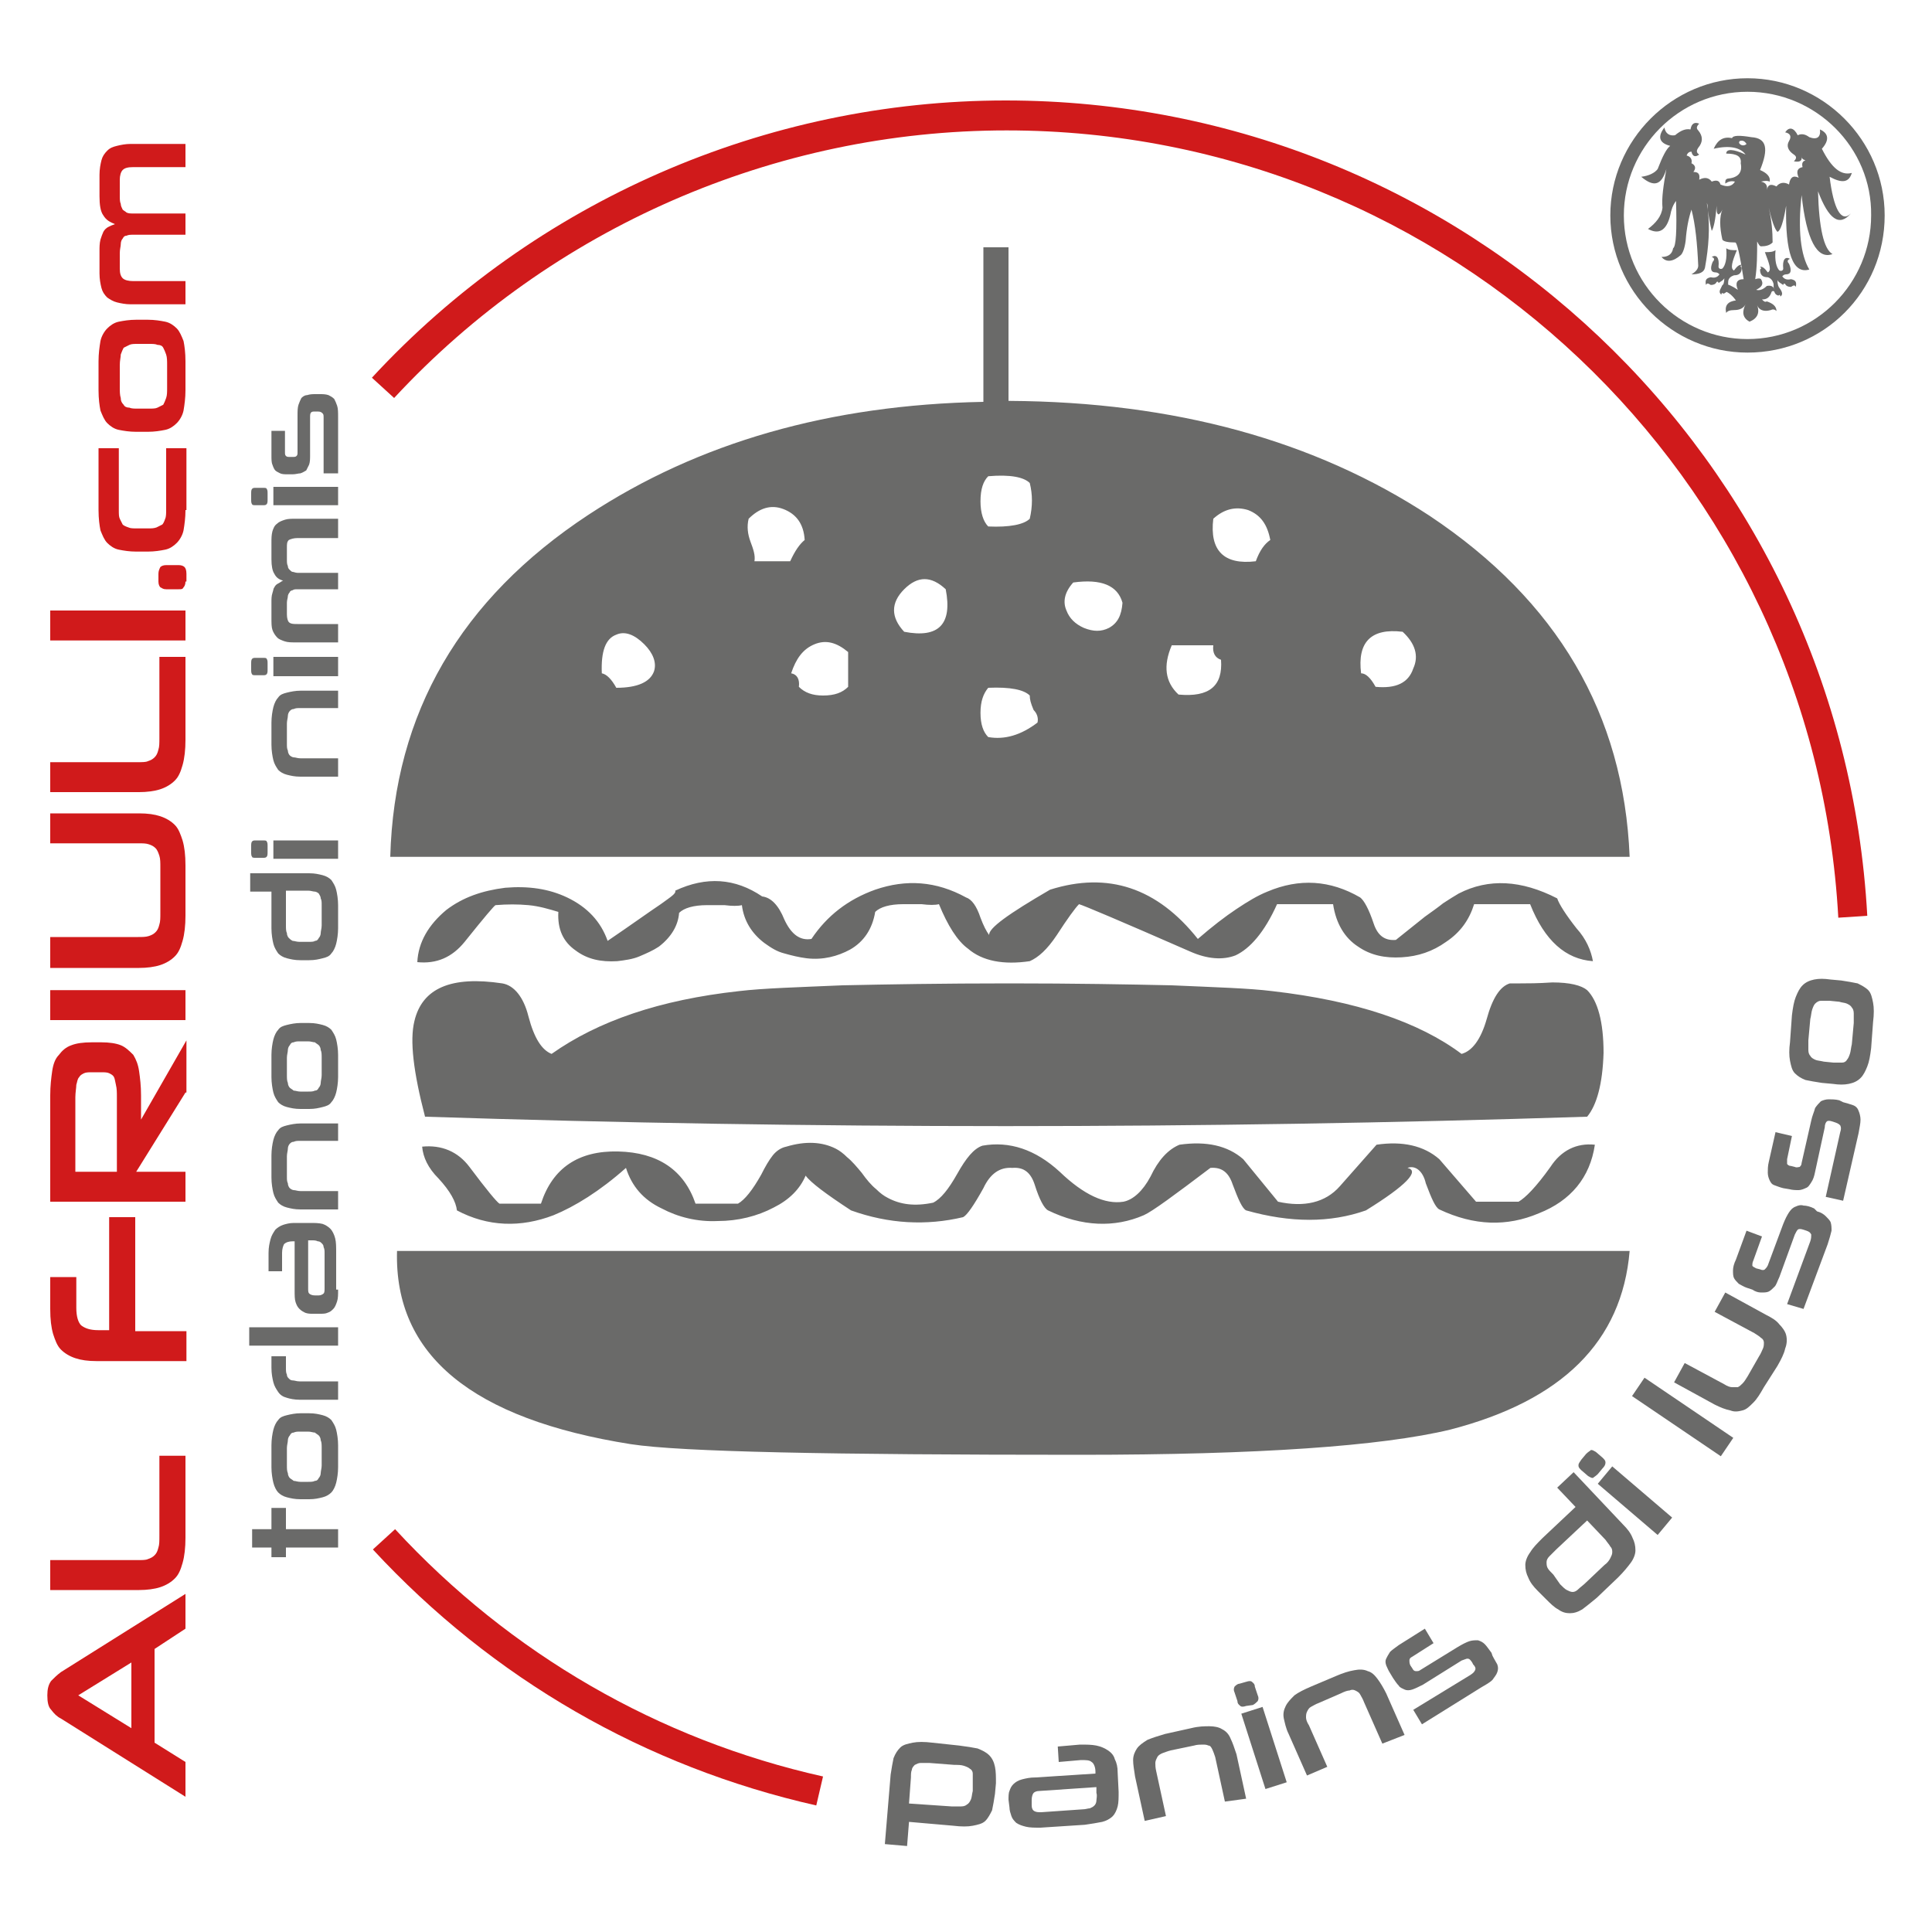 <?xml version="1.0" encoding="utf-8"?>
<!-- Generator: Adobe Illustrator 24.3.0, SVG Export Plug-In . SVG Version: 6.00 Build 0)  -->
<svg version="1.1" id="Livello_1" xmlns="http://www.w3.org/2000/svg" xmlns:xlink="http://www.w3.org/1999/xlink" x="0px" y="0px"
	 viewBox="0 0 200 200" style="enable-background:new 0 0 200 200;" xml:space="preserve">
<style type="text/css">
	.st0{fill-rule:evenodd;clip-rule:evenodd;fill:#6A6A69;}
	.st1{fill:#6A6A69;}
	.st2{fill:#D01A1B;}
</style>
<g>
	<path class="st0" d="M189.4,18.3c1.3,0.7,2,0.6,2.3-0.4c-1.1,0.3-2.1-0.5-3.1-2.5c0.8-0.9,0.7-1.6-0.2-2c0.1,0.8-0.3,1.1-1.1,0.8
		c-0.4-0.3-0.8-0.4-1.2-0.2c-0.4-0.8-0.9-0.9-1.3-0.3c0.5,0.1,0.7,0.4,0.4,0.9c-0.3,0.5-0.1,1,0.5,1.4c0.3,0.2,0.3,0.4,0,0.7
		c0.6,0.1,0.9,0,0.8-0.6c0,0.3,0.1,0.4,0.4,0.5c-0.3,0.1-0.4,0.3-0.3,0.7c-0.5,0.1-0.7,0.4-0.4,1.1c-0.6-0.3-0.9,0-1,0.7
		c-0.5-0.3-1-0.2-1.3,0.2c-0.6-0.3-0.9-0.2-1,0.4c0.1-0.5-0.1-0.8-0.6-0.9c0.4-0.1,0.7-0.1,0.9,0c0.1-0.5-0.3-0.9-1-1.2
		c0.9-2.2,0.7-3.3-0.9-3.4c-1.2-0.2-1.9-0.2-2,0.1c-0.9-0.2-1.5,0.2-1.9,1.1c1.7-0.4,2.8-0.1,3.3,0.6c-1.3-0.6-2-0.6-2-0.1
		c1.1,0,1.6,0.3,1.5,1c0.2,1-0.3,1.5-1.4,1.6c-0.2,0.1-0.2,0.2-0.2,0.5c0.3-0.2,0.6-0.3,1-0.2c-0.3,0.5-0.8,0.6-1.5,0.3
		c-0.1-0.4-0.4-0.5-0.9-0.3c-0.3-0.4-0.7-0.5-1.3-0.2c0.1-0.6-0.1-0.8-0.6-0.8c0.3-0.4,0.2-0.7-0.2-0.9c0.1-0.4-0.1-0.7-0.5-0.8
		c0.1-0.3,0.3-0.4,0.5-0.4c0.1,0.5,0.4,0.6,0.8,0.3c-0.3-0.2-0.3-0.4-0.1-0.7c0.5-0.6,0.5-1.2,0-1.8c-0.2-0.2-0.2-0.4,0.1-0.7
		c-0.5-0.2-0.8,0-0.9,0.6c-0.5-0.1-1,0.1-1.6,0.6c-0.6,0.1-1-0.2-1.1-0.8c-0.7,0.9-0.6,1.6,0.6,1.9c-0.4,0.3-0.8,1.1-1.3,2.4
		c-0.3,0.4-0.9,0.7-1.7,0.8c1.3,1.1,2.1,0.9,2.6-0.8c-0.3,1.7-0.5,3-0.4,4c-0.1,0.9-0.7,1.6-1.5,2.2c1.1,0.6,1.9,0.2,2.3-1.4
		c0.1-0.6,0.3-1.1,0.6-1.5c0.1,3.1,0,4.7-0.3,4.9c-0.1,0.6-0.5,0.9-1.2,0.9c0.5,0.6,1.2,0.5,2-0.2c0.2-0.2,0.4-0.7,0.5-1.5
		c0.1-1.3,0.3-2.3,0.6-3.2c0.4,1.5,0.6,3.5,0.7,5.8c0,0.3-0.2,0.6-0.7,0.9c0.8,0,1.3-0.2,1.4-0.7c0.4-2.2,0.5-4.1,0.3-5.9
		c0-0.3-0.1-0.5-0.1-0.8c0.1,0.3,0.1,0.6,0.1,0.8c0.2,1.4,0.4,2.1,0.4,2.1c0.2-0.3,0.4-1.2,0.5-2.6c0,0.5,0,0.8,0.2,0.9
		c0.2-0.1,0.3-0.3,0.4-0.5c-0.3,0.7-0.3,1.8,0,3.1c0.1,0.2,0.6,0.3,1.3,0.3c0.2-0.1,0.5,1.2,0.9,3.8c-0.7,0-0.9,0.4-0.6,1.1
		c-1.2-0.8-1.8-0.8-1.7,0.1c0.5,0,1,0.3,1.5,1c-0.8,0.1-1.2,0.5-1,1.3c0.1-0.2,0.4-0.3,0.8-0.3c0.6,0,1-0.2,1.2-0.6
		c-0.4,0.8-0.3,1.4,0.4,1.8c0.8-0.3,1.1-0.9,0.8-1.7c0.2,0.5,0.7,0.7,1.4,0.5c0.2-0.1,0.4-0.1,0.6,0.1c0-0.5-0.4-0.8-1-1
		c-0.2,0.1-0.3,0-0.5-0.2c0.5,0,0.8-0.2,1-0.8c0.1-0.1,0.2-0.1,0.3,0c0-0.5-0.3-0.7-0.8-0.6c-0.4,0.4-0.8,0.5-1.1,0.4
		c0.6-0.3,0.8-0.6,0.5-1.1c-0.1-0.1-0.3-0.1-0.6,0c0.2-1.3,0.2-2.6,0.2-3.9c0.2,0.4,0.3,0.5,0.4,0.5c0.5,0,0.9-0.1,1.2-0.4
		c0-1.1-0.1-2.3-0.4-3.6c0.3,1.3,0.6,2.2,0.9,2.5c0.3-0.1,0.6-0.9,0.9-2.7c-0.1,4.9,0.7,7.1,2.4,6.6c-0.9-1.5-1.2-4.1-0.8-7.7
		c0.5,4.6,1.6,6.7,3.2,6.1c-0.9-0.5-1.4-2.7-1.5-6.5c1.1,2.9,2.2,3.7,3.4,2.3C190.6,23.1,189.8,21.6,189.4,18.3 M180.1,14.9
		c-0.1-0.1-0.1-0.2,0-0.3c0.3-0.1,0.5,0,0.7,0.3C180.6,15.1,180.3,15.1,180.1,14.9"/>
	<path class="st0" d="M179.8,25.9c-0.5,0-0.8,0-1.1-0.2c0.1,1.1-0.1,1.8-0.4,2.1c-0.2,0.1-0.4,0-0.4-0.2c0.1-0.9-0.2-1.3-0.7-1
		c0.3,0.1,0.3,0.3,0.1,0.5c-0.3,0.7-0.2,1.1,0.3,1.1c0.2,0,0.3,0.1,0.4,0.2c-0.2,0.3-0.5,0.4-0.9,0.3c-0.5,0.1-0.6,0.3-0.5,0.8
		c0.1-0.2,0.2-0.2,0.5,0c0.3,0,0.5-0.1,0.6-0.3c0.1-0.1,0.2,0,0.2,0.1c0.3-0.2,0.5-0.3,0.6-0.5c0,0.4-0.1,0.7-0.2,0.8
		c-0.3,0.4-0.4,0.7-0.1,0.9c0-0.2,0.1-0.2,0.2-0.1c0.4-0.1,0.5-0.4,0.5-1.2c0-0.4,0.3-0.6,0.6-0.7c0.5,0,0.8-0.2,0.8-0.8
		c-0.1-0.1-0.2-0.1,0-0.3c-0.3,0-0.5,0.2-0.8,0.6C179.1,27.8,179.3,27.1,179.8,25.9"/>
	<path class="st0" d="M182.7,26.1c0.5,0,0.8,0,1.1-0.2c-0.1,1.1,0.1,1.8,0.4,2.1c0.2,0.1,0.4,0,0.4-0.2c-0.1-0.9,0.2-1.3,0.7-1
		c-0.3,0.1-0.3,0.3-0.1,0.5c0.3,0.7,0.2,1.1-0.3,1.1c-0.2,0-0.3,0.1-0.4,0.2c0.2,0.3,0.5,0.4,0.9,0.3c0.5,0.1,0.6,0.3,0.5,0.8
		c-0.1-0.2-0.2-0.2-0.5,0c-0.3,0-0.5-0.1-0.6-0.3c-0.1-0.1-0.2,0-0.2,0.1c-0.3-0.2-0.5-0.3-0.6-0.5c0,0.4,0.1,0.7,0.2,0.8
		c0.3,0.4,0.4,0.7,0.1,0.9c0-0.2-0.1-0.2-0.2-0.1c-0.4-0.1-0.5-0.4-0.5-1.2c-0.1-0.4-0.3-0.6-0.6-0.7c-0.5,0-0.8-0.2-0.8-0.8
		c0.1-0.1,0.2-0.1,0-0.3c0.3,0,0.5,0.2,0.8,0.6C183.4,28,183.2,27.4,182.7,26.1"/>
	<path class="st1" d="M180.9,36.5c-7.8,0-14.2-6.4-14.2-14.2c0-7.8,6.4-14.2,14.2-14.2c7.8,0,14.2,6.4,14.2,14.2
		C195.1,30.2,188.8,36.5,180.9,36.5 M180.9,9.5c-7.1,0-12.8,5.8-12.8,12.8c0,7.1,5.8,12.8,12.8,12.8c7.1,0,12.8-5.8,12.8-12.8
		C193.8,15.3,188,9.5,180.9,9.5"/>
	<path class="st0" d="M65.3,149.5c5.2,0.8,20.7,1.1,46.5,1.1c18.5,0,31.2-0.9,38.3-2.6c11.6-3,17.8-9.1,18.6-18.5H41.1
		C40.8,140.3,48.9,146.9,65.3,149.5"/>
	<path class="st0" d="M148,53.4c-11.9-7.8-26.4-11.8-43.5-11.9c0,0-0.1,0-0.1,0V25.6h-2.6v16c-15.9,0.3-29.5,4.2-40.9,11.7
		c-13.2,8.7-20.1,20.5-20.5,35.4h128.3C168.1,73.9,161.2,62.2,148,53.4 M102.3,49.3c2.3-0.2,3.7,0.1,4.3,0.7c0.3,1.2,0.3,2.4,0,3.7
		c-0.6,0.6-2.1,0.9-4.3,0.8c-0.5-0.5-0.8-1.4-0.8-2.6C101.5,50.6,101.8,49.8,102.3,49.3 M67.7,69.5c-0.4,1.1-1.7,1.7-3.9,1.7
		c-0.5-0.9-1-1.4-1.5-1.5c-0.1-2.3,0.4-3.6,1.5-4c0.9-0.4,1.9,0,2.9,1C67.6,67.6,68,68.6,67.7,69.5 M77.7,56.1
		c-0.3-0.8-0.4-1.6-0.2-2.4c1.1-1.1,2.3-1.5,3.6-1c1.3,0.5,2.1,1.5,2.2,3.2c-0.5,0.4-1,1.1-1.5,2.2h-3.7
		C78.2,57.5,78,56.9,77.7,56.1 M87.8,71.1c-0.6,0.6-1.4,0.9-2.6,0.9c-1.1,0-1.9-0.3-2.5-0.9c0.1-0.8-0.2-1.3-0.8-1.4
		c0.5-1.5,1.2-2.5,2.4-3c1.2-0.5,2.3-0.2,3.5,0.8V71.1z M93.6,65.4c-1.4-1.5-1.4-3,0-4.4c1.4-1.4,2.8-1.4,4.3,0
		C98.6,64.6,97.2,66.1,93.6,65.4 M107.4,74.8c-1.7,1.3-3.4,1.8-5.1,1.5c-0.5-0.5-0.8-1.3-0.8-2.5c0-1.2,0.3-2,0.8-2.6
		c2.3-0.1,3.7,0.2,4.3,0.8c0,0.4,0.1,0.8,0.4,1.5C107.4,73.9,107.5,74.4,107.4,74.8 M114.8,65c-0.8,0.4-1.6,0.4-2.6,0
		c-0.9-0.4-1.5-1-1.8-1.8c-0.4-0.9-0.2-1.9,0.7-2.9c2.9-0.4,4.6,0.3,5.1,2.1C116.1,63.7,115.7,64.5,114.8,65 M122,71.9
		c-1.4-1.3-1.6-3-0.7-5.1h4.3c-0.1,0.8,0.2,1.3,0.8,1.5C126.6,71,125.2,72.2,122,71.9 M130,58.1c-3.3,0.4-4.8-1.1-4.4-4.4
		c1.1-1,2.3-1.3,3.6-0.9c1.3,0.5,2,1.5,2.3,3.1C130.9,56.3,130.4,57,130,58.1 M146.3,69.2c-0.5,1.5-1.8,2.1-3.9,1.9
		c-0.5-0.9-1-1.4-1.5-1.4c-0.4-3.2,1-4.7,4.3-4.3C146.5,66.6,146.9,67.9,146.3,69.2"/>
	<path class="st0" d="M69.9,92.5C69.9,92.5,70,92.5,69.9,92.5C70,92.5,70,92.5,69.9,92.5"/>
	<path class="st0" d="M68.4,93.6c-1.2,0.8-3,2.1-5.5,3.8c-0.7-2-2.1-3.5-4.2-4.5c-1.9-0.9-4-1.2-6.4-1c-2.4,0.3-4.4,1-6.1,2.3
		c-1.8,1.5-2.9,3.3-3,5.4c2,0.2,3.6-0.5,4.9-2.1c2-2.5,3.1-3.8,3.2-3.8c1.2-0.1,2.3-0.1,3.4,0c1.1,0.1,2.1,0.4,3.1,0.7
		c-0.1,1.8,0.5,3.1,1.8,4c1.2,0.9,2.6,1.2,4.3,1.1c0.8-0.1,1.6-0.2,2.3-0.5c0.7-0.3,1.4-0.6,2-1c1.3-1,2-2.2,2.1-3.5
		c0.5-0.5,1.5-0.8,2.9-0.8H75c0.8,0.1,1.4,0.1,1.8,0c0.2,1.6,1,2.9,2.3,3.9c0.7,0.5,1.3,0.9,2.1,1.1c0.7,0.2,1.5,0.4,2.3,0.5
		c1.7,0.2,3.2-0.2,4.5-0.9c1.4-0.8,2.3-2.1,2.6-3.9c0.5-0.5,1.5-0.8,2.9-0.8h1.9c0.8,0.1,1.4,0.1,1.8,0c0.9,2.2,1.9,3.8,3,4.6
		c1.5,1.3,3.7,1.7,6.4,1.3c0.9-0.4,1.8-1.2,2.8-2.7c1.1-1.7,1.9-2.8,2.3-3.2c0.4,0.1,4.2,1.7,11.5,4.9c1.8,0.8,3.4,0.9,4.7,0.4
		c1.5-0.7,3-2.4,4.3-5.3h5.8c0.3,2,1.2,3.5,2.6,4.4c1.3,0.9,2.8,1.2,4.5,1.1c1.7-0.1,3.2-0.6,4.6-1.6c1.5-1,2.4-2.3,2.9-3.9h5.8
		c1.5,3.8,3.7,5.7,6.5,5.9c-0.2-1.1-0.7-2.3-1.7-3.4c-1.1-1.4-1.8-2.5-2-3.1c-3.7-1.9-7.1-2.1-10.2-0.5c-0.5,0.3-1,0.6-1.6,1
		c-0.5,0.4-1.2,0.9-1.9,1.4l-3,2.4c-1.2,0.1-1.9-0.5-2.3-1.7c-0.5-1.5-1-2.4-1.4-2.7c-3.1-1.8-6.3-2-9.6-0.6c-1,0.4-2,1-3.2,1.8
		c-1.2,0.8-2.5,1.8-4,3.1c-4.2-5.3-9.3-7-15.3-5.1c-4.3,2.5-6.4,4-6.3,4.7c-0.3-0.4-0.6-1-0.9-1.8c-0.4-1.2-0.9-1.9-1.5-2.1
		c-3.1-1.7-6.2-1.9-9.4-0.8c-2.8,1-5,2.7-6.6,5.1c-1.2,0.2-2.1-0.5-2.8-2c-0.6-1.5-1.4-2.3-2.3-2.4c-2.8-1.9-5.8-2.1-9-0.6
		C70,92.5,69.5,92.8,68.4,93.6"/>
	<path class="st0" d="M164.3,102.5c-0.6-0.5-1.8-0.8-3.6-0.8c-1.5,0.1-2.6,0.1-3.3,0.1h-1.1c-1,0.3-1.8,1.5-2.4,3.7
		c-0.6,2.1-1.5,3.3-2.6,3.6c-4.4-3.3-10.9-5.5-19.6-6.5c-2.4-0.3-5.9-0.4-10.4-0.6c-4.5-0.1-10.1-0.2-16.8-0.2
		c-6.9,0-12.7,0.1-17.3,0.2c-4.6,0.2-8.2,0.3-10.7,0.6c-8.2,0.9-14.6,3.1-19.4,6.5c-1-0.4-1.8-1.6-2.4-3.9c-0.5-2-1.5-3.2-2.7-3.4
		c-5.3-0.8-8.3,0.5-9.1,3.9c-0.5,2-0.1,5.3,1.1,9.9c40.1,1.3,80.1,1.3,120.3,0c1-1.2,1.6-3.4,1.7-6.6
		C166,105.8,165.4,103.6,164.3,102.5"/>
	<path class="st0" d="M147.6,122.5c0.6,1.6,1,2.5,1.4,2.7c3.6,1.7,7,1.8,10.3,0.4c3.3-1.3,5.3-3.7,5.8-7.1c-1.9-0.2-3.5,0.6-4.6,2.3
		c-1.5,2.1-2.6,3.2-3.3,3.6h-4.4L149,120c-1.6-1.4-3.8-1.9-6.5-1.5l-3.8,4.3c-1.5,1.7-3.7,2.2-6.4,1.6l-3.6-4.4
		c-1.6-1.4-3.8-1.9-6.6-1.5c-1.2,0.5-2.2,1.6-3,3.3c-0.8,1.5-1.8,2.4-2.8,2.6c-1.9,0.3-4.1-0.7-6.6-3.1c-2.5-2.3-5.2-3.2-8-2.7
		c-0.9,0.3-1.7,1.3-2.6,2.9c-0.9,1.6-1.7,2.6-2.5,3c-1.9,0.4-3.4,0.2-4.7-0.5c-0.4-0.2-0.8-0.5-1.2-0.9c-0.5-0.4-1-1-1.5-1.7
		c-0.5-0.6-1-1.2-1.5-1.6c-0.4-0.4-0.8-0.7-1.2-0.9c-1.4-0.7-3.1-0.8-5.1-0.2c-0.5,0.1-1,0.4-1.4,0.9c-0.4,0.5-0.8,1.2-1.2,2
		c-0.9,1.6-1.7,2.6-2.4,3h-4.4c-1.2-3.5-3.9-5.3-8-5.4c-4.1-0.1-6.8,1.7-8,5.4h-4.3c-0.3-0.2-1.3-1.4-3.1-3.8
		c-1.2-1.6-2.9-2.3-4.9-2.1c0.1,1.1,0.6,2.2,1.7,3.3c1.2,1.3,1.8,2.4,1.9,3.3c3.2,1.7,6.6,1.8,10,0.5c2.2-0.9,4.8-2.5,7.5-4.9
		c0.6,1.9,1.8,3.3,3.7,4.2c1.7,0.9,3.7,1.4,5.8,1.3c2.1,0,4.1-0.5,5.8-1.4c1.6-0.8,2.7-1.9,3.3-3.3c0.5,0.7,2.1,1.9,4.7,3.6
		c3.9,1.4,7.8,1.6,11.6,0.7c0.4-0.2,1.1-1.2,2.1-3c0.7-1.5,1.7-2.2,3-2.1c1.2-0.1,1.9,0.5,2.3,1.7c0.5,1.6,1,2.5,1.4,2.7
		c3.5,1.7,6.9,1.8,9.9,0.5c0.9-0.4,3.2-2.1,6.9-4.9c1.2-0.1,1.9,0.5,2.3,1.7c0.6,1.6,1,2.5,1.4,2.7c4.6,1.3,8.7,1.3,12.4,0
		c4.2-2.6,5.6-4.1,4.3-4.4C146.5,120.6,147.3,121.2,147.6,122.5"/>
	<polygon class="st1" points="35,160.2 29.6,160.2 29.6,161.2 28.1,161.2 28.1,160.2 26.1,160.2 26.1,158.3 28.1,158.3 28.1,156.1 
		29.6,156.1 29.6,158.3 35,158.3 	"/>
	<path class="st1" d="M35,151.9c0,0.6-0.1,1.2-0.2,1.6c-0.1,0.4-0.3,0.8-0.5,1s-0.5,0.4-0.9,0.5c-0.4,0.1-0.8,0.2-1.4,0.2h-0.9
		c-0.6,0-1-0.1-1.4-0.2c-0.4-0.1-0.7-0.3-0.9-0.5s-0.4-0.6-0.5-1c-0.1-0.4-0.2-1-0.2-1.6v-2.3c0-0.6,0.1-1.2,0.2-1.6
		c0.1-0.4,0.3-0.8,0.5-1c0.2-0.3,0.5-0.4,0.9-0.5c0.4-0.1,0.9-0.2,1.4-0.2H32c0.6,0,1,0.1,1.4,0.2c0.4,0.1,0.7,0.3,0.9,0.5
		c0.2,0.3,0.4,0.6,0.5,1c0.1,0.4,0.2,1,0.2,1.6V151.9z M31.1,148.2c-0.3,0-0.5,0-0.7,0.1c-0.2,0-0.3,0.1-0.4,0.3
		c-0.1,0.1-0.2,0.3-0.2,0.5c0,0.2-0.1,0.5-0.1,0.8v1.8c0,0.3,0,0.6,0.1,0.8c0,0.2,0.1,0.4,0.2,0.5c0.1,0.1,0.3,0.2,0.4,0.3
		c0.2,0,0.4,0.1,0.7,0.1h0.8c0.3,0,0.5,0,0.7-0.1c0.2,0,0.3-0.1,0.4-0.3c0.1-0.1,0.2-0.3,0.2-0.5c0-0.2,0.1-0.5,0.1-0.8v-1.8
		c0-0.3,0-0.6-0.1-0.8c0-0.2-0.1-0.4-0.2-0.5c-0.1-0.1-0.3-0.2-0.4-0.3c-0.2,0-0.4-0.1-0.7-0.1H31.1z"/>
	<path class="st1" d="M35,144.9h-4c-0.5,0-1-0.1-1.3-0.2c-0.4-0.1-0.7-0.3-0.9-0.6c-0.2-0.3-0.4-0.6-0.5-1c-0.1-0.4-0.2-0.9-0.2-1.5
		v-1.2h1.5v1.2c0,0.3,0,0.5,0.1,0.7c0,0.2,0.1,0.3,0.2,0.4c0.1,0.1,0.2,0.2,0.4,0.2c0.2,0,0.4,0.1,0.7,0.1h4V144.9z"/>
	<rect x="25.8" y="137.4" class="st1" width="9.2" height="1.9"/>
	<path class="st1" d="M35,133.5c0,0.5,0,0.9-0.1,1.2c-0.1,0.3-0.2,0.6-0.4,0.8c-0.2,0.2-0.3,0.3-0.6,0.4c-0.2,0.1-0.5,0.1-0.8,0.1
		h-0.7c-0.3,0-0.5,0-0.8-0.1c-0.2-0.1-0.4-0.2-0.6-0.4c-0.2-0.2-0.3-0.4-0.4-0.7c-0.1-0.3-0.1-0.7-0.1-1.2v-5.1h-0.2
		c-0.4,0-0.7,0.1-0.9,0.3c-0.1,0.2-0.2,0.5-0.2,0.9v1.9h-1.4v-1.9c0-0.6,0.1-1,0.2-1.4c0.1-0.4,0.3-0.7,0.5-1
		c0.2-0.2,0.5-0.4,0.8-0.5c0.3-0.1,0.7-0.2,1.1-0.2h1.7c0.5,0,0.9,0,1.3,0.1c0.3,0.1,0.6,0.3,0.8,0.5c0.2,0.2,0.4,0.6,0.5,1
		c0.1,0.4,0.1,0.9,0.1,1.5V133.5z M31.9,128.5v4.9c0,0.2,0,0.4,0.1,0.5c0.1,0.1,0.3,0.2,0.6,0.2H33c0.2,0,0.4-0.1,0.5-0.2
		c0.1-0.1,0.1-0.3,0.1-0.6v-3.6c0-0.2,0-0.4-0.1-0.6c0-0.2-0.1-0.3-0.2-0.4c-0.1-0.1-0.2-0.2-0.4-0.2c-0.2-0.1-0.4-0.1-0.6-0.1H31.9
		z"/>
	<path class="st1" d="M35,118.1h-3.9c-0.3,0-0.5,0-0.7,0.1c-0.2,0-0.3,0.1-0.4,0.2c-0.1,0.1-0.2,0.3-0.2,0.5c0,0.2-0.1,0.5-0.1,0.8
		v2.1c0,0.3,0,0.5,0.1,0.7c0,0.2,0.1,0.4,0.2,0.5c0.1,0.1,0.3,0.2,0.4,0.2c0.2,0,0.4,0.1,0.7,0.1H35v1.9h-3.9c-0.6,0-1-0.1-1.4-0.2
		c-0.4-0.1-0.7-0.3-0.9-0.5c-0.2-0.3-0.4-0.6-0.5-1c-0.1-0.4-0.2-1-0.2-1.6v-2.3c0-0.6,0.1-1.2,0.2-1.6c0.1-0.4,0.3-0.8,0.5-1
		c0.2-0.3,0.5-0.4,0.9-0.5c0.4-0.1,0.9-0.2,1.4-0.2H35V118.1z"/>
	<path class="st1" d="M35,111.5c0,0.6-0.1,1.2-0.2,1.6c-0.1,0.4-0.3,0.8-0.5,1c-0.2,0.3-0.5,0.4-0.9,0.5c-0.4,0.1-0.8,0.2-1.4,0.2
		h-0.9c-0.6,0-1-0.1-1.4-0.2c-0.4-0.1-0.7-0.3-0.9-0.5c-0.2-0.3-0.4-0.6-0.5-1c-0.1-0.4-0.2-1-0.2-1.6v-2.3c0-0.6,0.1-1.2,0.2-1.6
		c0.1-0.4,0.3-0.8,0.5-1c0.2-0.3,0.5-0.4,0.9-0.5c0.4-0.1,0.9-0.2,1.4-0.2H32c0.6,0,1,0.1,1.4,0.2c0.4,0.1,0.7,0.3,0.9,0.5
		c0.2,0.3,0.4,0.6,0.5,1c0.1,0.4,0.2,1,0.2,1.6V111.5z M31.1,107.8c-0.3,0-0.5,0-0.7,0.1c-0.2,0-0.3,0.1-0.4,0.3
		c-0.1,0.1-0.2,0.3-0.2,0.5c0,0.2-0.1,0.5-0.1,0.8v1.8c0,0.3,0,0.6,0.1,0.8c0,0.2,0.1,0.4,0.2,0.5c0.1,0.1,0.3,0.2,0.4,0.3
		c0.2,0,0.4,0.1,0.7,0.1h0.8c0.3,0,0.5,0,0.7-0.1c0.2,0,0.3-0.1,0.4-0.3c0.1-0.1,0.2-0.3,0.2-0.5c0-0.2,0.1-0.5,0.1-0.8v-1.8
		c0-0.3,0-0.6-0.1-0.8c0-0.2-0.1-0.4-0.2-0.5c-0.1-0.1-0.3-0.2-0.4-0.3c-0.2,0-0.4-0.1-0.7-0.1H31.1z"/>
	<path class="st1" d="M35,96.1c0,0.6-0.1,1.2-0.2,1.6c-0.1,0.4-0.3,0.8-0.5,1c-0.2,0.3-0.5,0.4-0.9,0.5c-0.4,0.1-0.8,0.2-1.4,0.2
		h-0.9c-0.6,0-1-0.1-1.4-0.2c-0.4-0.1-0.7-0.3-0.9-0.5c-0.2-0.3-0.4-0.6-0.5-1c-0.1-0.4-0.2-1-0.2-1.6v-3.8h-2.2v-1.9H32
		c0.6,0,1,0.1,1.4,0.2c0.4,0.1,0.7,0.3,0.9,0.5c0.2,0.3,0.4,0.6,0.5,1c0.1,0.4,0.2,1,0.2,1.6V96.1z M31.9,97.5c0.3,0,0.6,0,0.7-0.1
		c0.2,0,0.3-0.1,0.4-0.3c0.1-0.1,0.2-0.3,0.2-0.5c0-0.2,0.1-0.5,0.1-0.8v-2.1c0-0.3,0-0.5-0.1-0.7c0-0.2-0.1-0.3-0.2-0.5
		c-0.1-0.1-0.3-0.2-0.4-0.2c-0.2,0-0.4-0.1-0.7-0.1h-2.3v3.6c0,0.3,0,0.6,0.1,0.8c0,0.2,0.1,0.4,0.2,0.5c0.1,0.1,0.2,0.2,0.4,0.3
		c0.2,0,0.4,0.1,0.7,0.1H31.9z"/>
	<path class="st1" d="M27.7,88.2c0,0.2,0,0.4-0.1,0.5c-0.1,0.1-0.2,0.1-0.4,0.1h-0.7c-0.2,0-0.4,0-0.4-0.1c-0.1-0.1-0.1-0.3-0.1-0.5
		v-0.6c0-0.2,0-0.4,0.1-0.5c0.1-0.1,0.2-0.1,0.4-0.1h0.7c0.2,0,0.4,0,0.4,0.1c0.1,0.1,0.1,0.3,0.1,0.5V88.2z M35,88.9h-6.7v-1.9H35
		V88.9z"/>
	<path class="st1" d="M35,73.3h-3.9c-0.3,0-0.5,0-0.7,0.1c-0.2,0-0.3,0.1-0.4,0.2c-0.1,0.1-0.2,0.3-0.2,0.5c0,0.2-0.1,0.5-0.1,0.8
		V77c0,0.3,0,0.5,0.1,0.7c0,0.2,0.1,0.4,0.2,0.5c0.1,0.1,0.3,0.2,0.4,0.2c0.2,0,0.4,0.1,0.7,0.1H35v1.9h-3.9c-0.6,0-1-0.1-1.4-0.2
		c-0.4-0.1-0.7-0.3-0.9-0.5c-0.2-0.3-0.4-0.6-0.5-1c-0.1-0.4-0.2-1-0.2-1.6v-2.3c0-0.6,0.1-1.2,0.2-1.6c0.1-0.4,0.3-0.8,0.5-1
		c0.2-0.3,0.5-0.4,0.9-0.5c0.4-0.1,0.9-0.2,1.4-0.2H35V73.3z"/>
	<path class="st1" d="M27.7,69.3c0,0.2,0,0.4-0.1,0.5c-0.1,0.1-0.2,0.1-0.4,0.1h-0.7c-0.2,0-0.4,0-0.4-0.1c-0.1-0.1-0.1-0.3-0.1-0.5
		v-0.6c0-0.2,0-0.4,0.1-0.5c0.1-0.1,0.2-0.1,0.4-0.1h0.7c0.2,0,0.4,0,0.4,0.1c0.1,0.1,0.1,0.3,0.1,0.5V69.3z M35,70h-6.7V68H35V70z"
		/>
	<path class="st1" d="M35,55.7h-4.2c-0.4,0-0.7,0.1-0.9,0.2c-0.2,0.2-0.2,0.4-0.2,0.8v1.2c0,0.3,0,0.5,0.1,0.7
		c0,0.2,0.1,0.3,0.2,0.4c0.1,0.1,0.2,0.2,0.3,0.2s0.3,0.1,0.5,0.1H35V61h-4.2c-0.2,0-0.4,0-0.5,0.1c-0.1,0-0.3,0.1-0.3,0.2
		c-0.1,0.1-0.2,0.3-0.2,0.4c0,0.2-0.1,0.4-0.1,0.7v1.2c0,0.4,0.1,0.7,0.2,0.8c0.2,0.2,0.5,0.2,0.9,0.2H35v1.9h-4.4
		c-0.4,0-0.8,0-1.1-0.1c-0.3-0.1-0.6-0.2-0.8-0.4c-0.2-0.2-0.4-0.5-0.5-0.8c-0.1-0.3-0.1-0.7-0.1-1.2v-1.7c0-0.3,0-0.6,0.1-0.9
		c0.1-0.3,0.1-0.5,0.2-0.6c0.1-0.2,0.2-0.3,0.4-0.4c0.2-0.1,0.3-0.2,0.5-0.3c-0.4-0.1-0.7-0.3-0.9-0.7c-0.2-0.3-0.3-0.8-0.3-1.5
		v-1.7c0-0.5,0-0.8,0.1-1.2c0.1-0.3,0.2-0.6,0.5-0.8c0.2-0.2,0.5-0.3,0.8-0.4c0.3-0.1,0.7-0.1,1.1-0.1H35V55.7z"/>
	<path class="st1" d="M27.7,51.7c0,0.2,0,0.4-0.1,0.5c-0.1,0.1-0.2,0.1-0.4,0.1h-0.7c-0.2,0-0.4,0-0.4-0.1c-0.1-0.1-0.1-0.3-0.1-0.5
		v-0.6c0-0.2,0-0.4,0.1-0.5c0.1-0.1,0.2-0.1,0.4-0.1h0.7c0.2,0,0.4,0,0.4,0.1c0.1,0.1,0.1,0.3,0.1,0.5V51.7z M35,52.3h-6.7v-1.9H35
		V52.3z"/>
	<path class="st1" d="M33.1,40.8c0.3,0,0.6,0,0.9,0.1c0.2,0.1,0.4,0.2,0.6,0.4c0.1,0.2,0.2,0.4,0.3,0.7c0.1,0.3,0.1,0.7,0.1,1.2V49
		h-1.5v-5.7c0-0.3,0-0.4-0.1-0.5c-0.1-0.1-0.2-0.2-0.5-0.2h-0.2c-0.3,0-0.4,0-0.5,0.1c-0.1,0.1-0.1,0.3-0.1,0.5v3.9
		c0,0.4,0,0.7-0.1,1c-0.1,0.2-0.2,0.4-0.3,0.6c-0.2,0.1-0.3,0.2-0.6,0.3c-0.2,0-0.5,0.1-0.8,0.1h-0.5c-0.3,0-0.6,0-0.8-0.1
		c-0.2-0.1-0.4-0.2-0.5-0.3c-0.1-0.1-0.2-0.3-0.3-0.6c-0.1-0.2-0.1-0.6-0.1-0.9v-2.6h1.4v2.2c0,0.2,0,0.3,0.1,0.4
		c0.1,0.1,0.2,0.1,0.4,0.1h0.3c0.2,0,0.3,0,0.4-0.1c0.1-0.1,0.1-0.2,0.1-0.4v-3.8c0-0.4,0-0.8,0.1-1.1c0.1-0.3,0.2-0.5,0.3-0.7
		c0.2-0.2,0.4-0.3,0.6-0.3c0.3-0.1,0.6-0.1,0.9-0.1H33.1z"/>
	<path class="st1" d="M99.3,180.7c0.8,0.1,1.4,0.2,1.9,0.3c0.5,0.2,0.9,0.4,1.2,0.7c0.3,0.3,0.5,0.7,0.6,1.2c0.1,0.5,0.1,1,0.1,1.7
		l-0.1,1.1c-0.1,0.7-0.2,1.2-0.3,1.7c-0.2,0.4-0.4,0.8-0.7,1.1c-0.3,0.3-0.8,0.4-1.3,0.5c-0.5,0.1-1.2,0.1-2,0l-4.6-0.4l-0.2,2.5
		l-2.3-0.2l0.6-7.2c0.1-0.7,0.2-1.2,0.3-1.7c0.2-0.5,0.4-0.8,0.7-1.1c0.3-0.3,0.8-0.4,1.3-0.5c0.5-0.1,1.2-0.1,2,0L99.3,180.7z
		 M100.7,184.5c0-0.4,0-0.7,0-0.9c0-0.2-0.1-0.4-0.3-0.5c-0.1-0.1-0.3-0.2-0.6-0.3c-0.3-0.1-0.6-0.1-1-0.1l-2.6-0.2
		c-0.4,0-0.7,0-0.9,0c-0.2,0-0.4,0.1-0.6,0.2c-0.1,0.1-0.3,0.3-0.3,0.5c-0.1,0.2-0.1,0.5-0.1,0.8l-0.2,2.7l4.4,0.3c0.4,0,0.7,0,1,0
		c0.3,0,0.5-0.1,0.6-0.2c0.2-0.1,0.3-0.3,0.4-0.5c0.1-0.2,0.1-0.5,0.2-0.9L100.7,184.5z"/>
	<path class="st1" d="M107.7,189.2c-0.6,0-1.1,0-1.5-0.1c-0.4-0.1-0.7-0.2-1-0.4c-0.2-0.2-0.4-0.4-0.5-0.7c-0.1-0.3-0.2-0.6-0.2-0.9
		l-0.1-0.8c0-0.3,0-0.7,0.1-0.9c0.1-0.3,0.2-0.5,0.4-0.7c0.2-0.2,0.5-0.4,0.9-0.5c0.4-0.1,0.8-0.2,1.4-0.2l6.2-0.4l0-0.2
		c0-0.5-0.2-0.9-0.4-1c-0.2-0.2-0.6-0.2-1.1-0.2l-2.3,0.2l-0.1-1.6l2.3-0.2c0.7,0,1.2,0,1.7,0.1c0.5,0.1,0.9,0.3,1.2,0.5
		c0.3,0.2,0.6,0.5,0.7,0.9c0.2,0.4,0.3,0.8,0.3,1.4l0.1,2c0,0.6,0,1.1-0.1,1.5c-0.1,0.4-0.3,0.8-0.5,1c-0.3,0.3-0.7,0.5-1.1,0.6
		c-0.5,0.1-1.1,0.2-1.8,0.3L107.7,189.2z M113.5,185l-5.9,0.4c-0.3,0-0.5,0.1-0.6,0.2c-0.1,0.1-0.2,0.4-0.2,0.7l0,0.6
		c0,0.3,0.1,0.5,0.3,0.6c0.2,0.1,0.4,0.1,0.7,0.1l4.3-0.3c0.3,0,0.5-0.1,0.7-0.1c0.2-0.1,0.3-0.1,0.5-0.3c0.1-0.1,0.2-0.3,0.2-0.5
		c0-0.2,0.1-0.5,0-0.8L113.5,185z"/>
	<path class="st1" d="M126.8,186.5l-1-4.6c-0.1-0.3-0.2-0.6-0.3-0.8c-0.1-0.2-0.2-0.4-0.4-0.4c-0.2-0.1-0.4-0.1-0.6-0.1
		c-0.2,0-0.6,0-0.9,0.1l-2.4,0.5c-0.4,0.1-0.6,0.2-0.9,0.3c-0.2,0.1-0.4,0.2-0.5,0.4c-0.1,0.2-0.2,0.4-0.2,0.6c0,0.2,0,0.5,0.1,0.9
		l1,4.6l-2.2,0.5l-1-4.6c-0.1-0.7-0.2-1.2-0.2-1.7c0-0.5,0.2-0.9,0.4-1.2c0.2-0.3,0.6-0.6,1.1-0.9c0.5-0.2,1.1-0.4,1.8-0.6l2.7-0.6
		c0.8-0.2,1.4-0.2,1.9-0.2c0.5,0,1,0.1,1.3,0.3c0.4,0.2,0.7,0.5,0.9,1c0.2,0.4,0.4,1,0.6,1.6l1,4.6L126.8,186.5z"/>
	<path class="st1" d="M129,176.6c-0.3,0.1-0.5,0.1-0.6,0c-0.1-0.1-0.3-0.2-0.3-0.5l-0.3-0.9c-0.1-0.2-0.1-0.4,0-0.6
		c0.1-0.1,0.3-0.3,0.5-0.3l0.7-0.2c0.3-0.1,0.5-0.1,0.6,0c0.1,0.1,0.3,0.2,0.3,0.5l0.3,0.9c0.1,0.2,0.1,0.4,0,0.6
		c-0.1,0.1-0.3,0.3-0.5,0.4L129,176.6z M131,185.2l-2.5-7.8l2.2-0.7l2.5,7.8L131,185.2z"/>
	<path class="st1" d="M143.1,180.5l-1.9-4.3c-0.1-0.3-0.3-0.6-0.4-0.8c-0.1-0.2-0.3-0.3-0.5-0.4c-0.2-0.1-0.4-0.1-0.6,0
		c-0.2,0-0.5,0.1-0.9,0.3l-2.3,1c-0.3,0.1-0.6,0.3-0.8,0.4c-0.2,0.1-0.3,0.3-0.4,0.5c-0.1,0.2-0.1,0.4-0.1,0.6
		c0,0.2,0.1,0.5,0.3,0.8l1.9,4.3l-2.1,0.9l-1.9-4.3c-0.3-0.6-0.4-1.2-0.5-1.6c-0.1-0.5,0-0.9,0.2-1.3c0.2-0.4,0.5-0.7,0.9-1.1
		c0.4-0.3,1-0.6,1.7-0.9l2.6-1.1c0.7-0.3,1.3-0.5,1.9-0.6c0.5-0.1,1-0.1,1.4,0.1c0.4,0.1,0.7,0.4,1,0.8c0.3,0.4,0.6,0.9,0.9,1.5
		l1.9,4.3L143.1,180.5z"/>
	<path class="st1" d="M154.5,171.4c0.2,0.4,0.4,0.7,0.5,0.9c0.1,0.3,0.1,0.5,0,0.8c-0.1,0.3-0.3,0.5-0.5,0.8
		c-0.3,0.3-0.7,0.5-1.2,0.8l-6.1,3.8l-0.9-1.5l5.9-3.6c0.3-0.2,0.4-0.3,0.5-0.5c0.1-0.2,0-0.4-0.2-0.6l-0.1-0.2
		c-0.2-0.3-0.3-0.4-0.5-0.4c-0.1,0-0.3,0.1-0.6,0.2l-4,2.5c-0.4,0.2-0.8,0.4-1.1,0.5c-0.3,0.1-0.6,0.1-0.8,0
		c-0.2-0.1-0.5-0.2-0.6-0.4c-0.2-0.2-0.4-0.5-0.6-0.8l-0.3-0.5c-0.2-0.3-0.3-0.6-0.4-0.8c-0.1-0.3-0.1-0.5,0-0.7
		c0.1-0.2,0.2-0.4,0.4-0.7c0.2-0.2,0.5-0.4,0.9-0.7l2.7-1.7l0.9,1.5l-2.2,1.4c-0.2,0.1-0.3,0.2-0.3,0.4c0,0.1,0,0.3,0.1,0.5l0.2,0.3
		c0.1,0.2,0.2,0.3,0.4,0.3c0.1,0,0.3,0,0.4-0.1l3.9-2.4c0.5-0.3,0.9-0.5,1.2-0.6c0.3-0.1,0.6-0.1,0.9-0.1c0.3,0.1,0.5,0.2,0.7,0.4
		c0.2,0.2,0.4,0.5,0.7,0.9L154.5,171.4z"/>
	<path class="st1" d="M165.3,165.4c-0.6,0.5-1.1,0.9-1.5,1.2c-0.5,0.3-0.9,0.4-1.3,0.4c-0.4,0-0.8-0.1-1.2-0.4
		c-0.4-0.2-0.8-0.6-1.3-1.1l-0.8-0.8c-0.5-0.5-0.8-0.9-1-1.4c-0.2-0.4-0.3-0.8-0.3-1.3c0-0.4,0.2-0.9,0.5-1.3
		c0.3-0.5,0.7-0.9,1.3-1.5l3.4-3.2l-1.9-2l1.7-1.6l5.1,5.4c0.5,0.5,0.8,0.9,1,1.4c0.2,0.4,0.3,0.8,0.3,1.3c0,0.4-0.2,0.9-0.5,1.3
		c-0.3,0.4-0.7,0.9-1.3,1.5L165.3,165.4z M161.5,164c0.3,0.3,0.5,0.5,0.7,0.6c0.2,0.1,0.4,0.2,0.6,0.2c0.2,0,0.4-0.1,0.6-0.3
		c0.2-0.2,0.5-0.4,0.8-0.7l1.9-1.8c0.3-0.2,0.5-0.5,0.6-0.7c0.1-0.2,0.2-0.4,0.2-0.6c0-0.2,0-0.4-0.2-0.6c-0.1-0.2-0.3-0.4-0.5-0.7
		l-1.9-2l-3.2,3c-0.3,0.3-0.5,0.5-0.7,0.7c-0.2,0.2-0.3,0.4-0.3,0.6c0,0.2,0,0.4,0.1,0.6c0.1,0.2,0.3,0.4,0.6,0.7L161.5,164z"/>
	<path class="st1" d="M165.4,152.6c-0.2,0.2-0.4,0.3-0.5,0.4c-0.2,0-0.3-0.1-0.5-0.2l-0.7-0.6c-0.2-0.2-0.3-0.3-0.3-0.5
		c0-0.2,0.1-0.3,0.3-0.6l0.5-0.6c0.2-0.2,0.4-0.3,0.5-0.4c0.2,0,0.3,0.1,0.5,0.2l0.7,0.6c0.2,0.2,0.3,0.3,0.3,0.5
		c0,0.2-0.1,0.4-0.3,0.6L165.4,152.6z M171.6,158.9l-6.2-5.3l1.5-1.8l6.2,5.3L171.6,158.9z"/>
	
		<rect x="173" y="141.1" transform="matrix(0.561 -0.828 0.828 0.561 -44.936 208.61)" class="st1" width="2.3" height="11.1"/>
	<path class="st1" d="M182.6,143.6c-0.4,0.7-0.7,1.2-1.1,1.6c-0.4,0.4-0.7,0.7-1.1,0.8c-0.4,0.1-0.8,0.2-1.3,0
		c-0.5-0.1-1-0.3-1.6-0.6l-4.2-2.3l1.1-2l4.1,2.2c0.3,0.2,0.6,0.3,0.8,0.3c0.2,0,0.4,0,0.6,0c0.2-0.1,0.3-0.2,0.5-0.4
		c0.2-0.2,0.3-0.4,0.5-0.7l1.2-2.1c0.2-0.3,0.3-0.6,0.4-0.8c0.1-0.2,0.1-0.5,0.1-0.6c0-0.2-0.1-0.4-0.3-0.5
		c-0.2-0.2-0.4-0.3-0.7-0.5l-4.1-2.2l1.1-2l4.2,2.3c0.6,0.3,1.1,0.6,1.4,1c0.3,0.3,0.6,0.7,0.7,1.1c0.1,0.4,0.1,0.9-0.1,1.4
		c-0.1,0.5-0.4,1.1-0.8,1.8L182.6,143.6z"/>
	<path class="st1" d="M188.1,125.4c0.4,0.1,0.7,0.3,0.9,0.5c0.2,0.2,0.4,0.4,0.5,0.6c0.1,0.3,0.1,0.6,0.1,0.9
		c-0.1,0.4-0.2,0.8-0.4,1.4l-2.5,6.7L185,135l2.4-6.5c0.1-0.3,0.1-0.5,0.1-0.7c-0.1-0.2-0.2-0.3-0.5-0.4l-0.3-0.1
		c-0.3-0.1-0.5-0.1-0.6,0c-0.1,0.1-0.2,0.3-0.3,0.5l-1.6,4.4c-0.2,0.4-0.3,0.8-0.5,1c-0.2,0.2-0.4,0.4-0.6,0.5
		c-0.2,0.1-0.5,0.1-0.8,0.1c-0.3,0-0.6-0.1-0.9-0.3l-0.6-0.2c-0.3-0.1-0.6-0.3-0.8-0.4c-0.2-0.2-0.4-0.4-0.5-0.6
		c-0.1-0.2-0.1-0.5-0.1-0.8c0-0.3,0.1-0.7,0.3-1.1l1.1-3l1.6,0.6l-0.9,2.5c-0.1,0.2-0.1,0.4-0.1,0.5c0,0.1,0.2,0.2,0.4,0.3l0.4,0.1
		c0.2,0.1,0.4,0.1,0.5,0c0.1-0.1,0.2-0.2,0.3-0.4l1.6-4.3c0.2-0.5,0.4-0.9,0.6-1.2c0.2-0.3,0.4-0.5,0.7-0.6c0.2-0.1,0.5-0.2,0.8-0.1
		c0.3,0,0.7,0.1,1.1,0.3L188.1,125.4z"/>
	<path class="st1" d="M190.8,114.1c0.4,0.1,0.7,0.2,1,0.3c0.3,0.1,0.5,0.3,0.6,0.6c0.1,0.2,0.2,0.6,0.2,0.9c0,0.4-0.1,0.8-0.2,1.4
		l-1.6,7l-1.8-0.4l1.5-6.7c0.1-0.3,0.1-0.5,0-0.7c-0.1-0.1-0.2-0.2-0.5-0.3l-0.3-0.1c-0.3-0.1-0.5-0.1-0.6,0
		c-0.1,0.1-0.2,0.3-0.2,0.6l-1,4.6c-0.1,0.5-0.2,0.8-0.4,1.1c-0.2,0.3-0.3,0.5-0.6,0.6c-0.2,0.1-0.5,0.2-0.7,0.2c-0.3,0-0.6,0-1-0.1
		l-0.6-0.1c-0.4-0.1-0.6-0.2-0.9-0.3s-0.4-0.3-0.5-0.5c-0.1-0.2-0.2-0.5-0.2-0.8c0-0.3,0-0.7,0.1-1.1l0.7-3.1l1.7,0.4L185,120
		c0,0.2,0,0.4,0,0.5c0.1,0.1,0.2,0.2,0.4,0.2l0.4,0.1c0.2,0.1,0.4,0,0.5,0c0.1-0.1,0.2-0.2,0.2-0.4l1-4.4c0.1-0.5,0.3-0.9,0.4-1.3
		c0.2-0.3,0.4-0.5,0.6-0.7c0.2-0.1,0.5-0.2,0.8-0.2c0.3,0,0.7,0,1.1,0.1L190.8,114.1z"/>
	<path class="st1" d="M193.7,108.5c-0.1,0.8-0.2,1.4-0.4,1.9c-0.2,0.5-0.4,0.9-0.7,1.2c-0.3,0.3-0.7,0.5-1.2,0.6
		c-0.5,0.1-1,0.1-1.7,0l-1.1-0.1c-0.7-0.1-1.2-0.2-1.7-0.3c-0.5-0.2-0.8-0.4-1.1-0.7c-0.3-0.3-0.4-0.8-0.5-1.3
		c-0.1-0.5-0.1-1.2,0-1.9l0.2-2.8c0.1-0.8,0.2-1.4,0.4-1.9c0.2-0.5,0.4-0.9,0.7-1.2c0.3-0.3,0.7-0.5,1.2-0.6c0.5-0.1,1-0.1,1.7,0
		l1.1,0.1c0.7,0.1,1.2,0.2,1.7,0.3c0.4,0.2,0.8,0.4,1.1,0.7c0.3,0.3,0.4,0.8,0.5,1.3c0.1,0.5,0.1,1.2,0,2L193.7,108.5z M189.4,103.6
		c-0.3,0-0.6,0-0.9,0c-0.2,0-0.4,0.1-0.6,0.3c-0.1,0.1-0.2,0.3-0.3,0.6c-0.1,0.3-0.1,0.6-0.2,1l-0.2,2.2c0,0.4,0,0.7,0,1
		c0,0.3,0.1,0.5,0.2,0.6c0.1,0.2,0.3,0.3,0.5,0.4c0.2,0.1,0.5,0.1,0.9,0.2l1,0.1c0.3,0,0.6,0,0.9,0c0.2,0,0.4-0.1,0.5-0.3
		c0.1-0.1,0.2-0.3,0.3-0.6c0.1-0.3,0.1-0.6,0.2-1l0.2-2.2c0-0.4,0-0.8,0-1c0-0.3-0.1-0.5-0.2-0.6c-0.1-0.2-0.3-0.3-0.5-0.4
		c-0.2-0.1-0.5-0.1-0.8-0.2L189.4,103.6z"/>
	<path class="st2" d="M16,170.7v9.7l3.2,2v3.6l-12.9-8.1c-0.4-0.2-0.7-0.5-1-0.9c-0.3-0.3-0.4-0.8-0.4-1.5c0-0.6,0.1-1.1,0.4-1.5
		c0.3-0.3,0.6-0.6,1-0.9l12.9-8.1v3.6L16,170.7z M13.6,178.9v-6.8l-5.5,3.4L13.6,178.9z"/>
	<path class="st2" d="M19.2,159.2c0,1-0.1,1.9-0.3,2.6c-0.2,0.7-0.4,1.2-0.8,1.6c-0.4,0.4-0.9,0.7-1.5,0.9c-0.6,0.2-1.4,0.3-2.2,0.3
		H5.2v-3.1h9.1c0.4,0,0.8,0,1-0.1c0.3-0.1,0.5-0.2,0.7-0.4c0.2-0.2,0.3-0.4,0.4-0.8c0.1-0.3,0.1-0.7,0.1-1.2v-8.3h2.7V159.2z"/>
	<path class="st2" d="M14,137.8h5.3v3.1H10c-0.9,0-1.6-0.1-2.2-0.3c-0.6-0.2-1.1-0.5-1.5-0.9c-0.4-0.4-0.6-1-0.8-1.6
		c-0.2-0.7-0.3-1.5-0.3-2.6v-3.3h2.7v3.2c0,0.9,0.2,1.5,0.5,1.8c0.4,0.3,0.9,0.5,1.8,0.5h1.1V126H14V137.8z"/>
	<path class="st2" d="M19.2,113.1l-5.1,8.2h5.1v3.1h-14v-11c0-1,0.1-1.8,0.2-2.5c0.1-0.7,0.3-1.3,0.7-1.7c0.3-0.4,0.7-0.8,1.3-1
		c0.5-0.2,1.2-0.3,2.1-0.3h1c0.8,0,1.5,0.1,2,0.3c0.5,0.2,0.9,0.6,1.3,1c0.3,0.5,0.5,1,0.6,1.7c0.1,0.7,0.2,1.5,0.2,2.5v2.5l4.7-8.2
		V113.1z M9.6,111c-0.4,0-0.7,0-0.9,0.1c-0.2,0.1-0.4,0.2-0.5,0.4C8,111.7,8,112,7.9,112.3c0,0.3-0.1,0.8-0.1,1.3v7.7h4.3v-7.7
		c0-0.5,0-0.9-0.1-1.3s-0.1-0.6-0.2-0.8c-0.1-0.2-0.3-0.3-0.5-0.4c-0.2-0.1-0.5-0.1-0.9-0.1H9.6z"/>
	<rect x="5.2" y="102.5" class="st2" width="14" height="3.1"/>
	<path class="st2" d="M19.2,94.8c0,1-0.1,1.9-0.3,2.6c-0.2,0.7-0.4,1.2-0.8,1.6c-0.4,0.4-0.9,0.7-1.5,0.9c-0.6,0.2-1.4,0.3-2.2,0.3
		H5.2V97h9.1c0.4,0,0.8,0,1.1-0.1c0.3-0.1,0.5-0.2,0.7-0.4c0.2-0.2,0.3-0.4,0.4-0.8c0.1-0.3,0.1-0.7,0.1-1.2v-4.7
		c0-0.5,0-0.9-0.1-1.2c-0.1-0.3-0.2-0.6-0.4-0.8c-0.2-0.2-0.4-0.3-0.7-0.4c-0.3-0.1-0.6-0.1-1.1-0.1H5.2v-3.1h9.2
		c0.9,0,1.6,0.1,2.2,0.3c0.6,0.2,1.1,0.5,1.5,0.9c0.4,0.4,0.6,1,0.8,1.6c0.2,0.7,0.3,1.5,0.3,2.6V94.8z"/>
	<path class="st2" d="M19.2,76.6c0,1-0.1,1.9-0.3,2.6c-0.2,0.7-0.4,1.2-0.8,1.6c-0.4,0.4-0.9,0.7-1.5,0.9c-0.6,0.2-1.4,0.3-2.2,0.3
		H5.2v-3.1h9.1c0.4,0,0.8,0,1-0.1c0.3-0.1,0.5-0.2,0.7-0.4c0.2-0.2,0.3-0.4,0.4-0.8c0.1-0.3,0.1-0.7,0.1-1.2V68h2.7V76.6z"/>
	<rect x="5.2" y="63.2" class="st2" width="14" height="3.1"/>
	<path class="st2" d="M19.2,60.2c0,0.3-0.1,0.5-0.2,0.6C18.9,61,18.8,61,18.5,61h-1.3c-0.3,0-0.4-0.1-0.6-0.2
		c-0.1-0.1-0.2-0.3-0.2-0.6v-0.8c0-0.3,0.1-0.5,0.2-0.7c0.1-0.1,0.3-0.2,0.6-0.2h1.3c0.3,0,0.5,0.1,0.6,0.2c0.1,0.1,0.2,0.3,0.2,0.7
		V60.2z"/>
	<path class="st2" d="M19.2,52.8c0,0.8-0.1,1.5-0.2,2.1c-0.1,0.5-0.4,1-0.7,1.3c-0.3,0.3-0.7,0.6-1.2,0.7c-0.5,0.1-1.1,0.2-1.8,0.2
		h-1.2c-0.7,0-1.3-0.1-1.8-0.2c-0.5-0.1-0.9-0.4-1.2-0.7c-0.3-0.3-0.5-0.8-0.7-1.3c-0.1-0.5-0.2-1.2-0.2-2.1v-6.4h2.1v6.4
		c0,0.4,0,0.7,0.1,0.9c0.1,0.2,0.2,0.4,0.3,0.6c0.1,0.1,0.3,0.2,0.6,0.3c0.2,0.1,0.5,0.1,0.9,0.1h1.1c0.4,0,0.6,0,0.9-0.1
		c0.2-0.1,0.4-0.2,0.6-0.3c0.1-0.1,0.2-0.3,0.3-0.6c0.1-0.2,0.1-0.6,0.1-0.9v-6.4h2.1V52.8z"/>
	<path class="st2" d="M19.2,40.4c0,0.8-0.1,1.5-0.2,2.1c-0.1,0.5-0.4,1-0.7,1.3c-0.3,0.3-0.7,0.6-1.2,0.7c-0.5,0.1-1.1,0.2-1.8,0.2
		h-1.2c-0.7,0-1.3-0.1-1.8-0.2c-0.5-0.1-0.9-0.4-1.2-0.7c-0.3-0.3-0.5-0.8-0.7-1.3c-0.1-0.5-0.2-1.2-0.2-2.1v-3
		c0-0.8,0.1-1.5,0.2-2.1c0.1-0.5,0.4-1,0.7-1.3c0.3-0.3,0.7-0.6,1.2-0.7c0.5-0.1,1.1-0.2,1.8-0.2h1.2c0.7,0,1.3,0.1,1.8,0.2
		c0.5,0.1,0.9,0.4,1.2,0.7c0.3,0.3,0.5,0.8,0.7,1.3c0.1,0.5,0.2,1.2,0.2,2.1V40.4z M14.3,35.6c-0.4,0-0.7,0-0.9,0.1
		c-0.2,0.1-0.4,0.2-0.6,0.3c-0.1,0.2-0.2,0.4-0.3,0.7c0,0.3-0.1,0.6-0.1,1.1v2.3c0,0.4,0,0.8,0.1,1.1c0,0.3,0.1,0.5,0.3,0.7
		c0.1,0.2,0.3,0.3,0.6,0.3c0.2,0.1,0.5,0.1,0.9,0.1h1.1c0.4,0,0.7,0,0.9-0.1s0.4-0.2,0.6-0.3c0.1-0.2,0.2-0.4,0.3-0.7
		c0.1-0.3,0.1-0.6,0.1-1.1v-2.3c0-0.4,0-0.8-0.1-1.1c-0.1-0.3-0.2-0.5-0.3-0.7c-0.1-0.2-0.3-0.3-0.6-0.3c-0.2-0.1-0.5-0.1-0.9-0.1
		H14.3z"/>
	<path class="st2" d="M19.2,17.3h-5.4c-0.6,0-0.9,0.1-1.1,0.3c-0.2,0.2-0.3,0.6-0.3,1v1.6c0,0.4,0,0.7,0.1,0.9
		c0,0.2,0.1,0.4,0.2,0.6c0.1,0.1,0.3,0.2,0.4,0.3c0.2,0.1,0.4,0.1,0.7,0.1h5.4v2.2h-5.4c-0.3,0-0.5,0-0.7,0.1
		c-0.2,0-0.3,0.1-0.4,0.3c-0.1,0.1-0.2,0.3-0.2,0.6c0,0.2-0.1,0.5-0.1,0.9v1.6c0,0.5,0.1,0.8,0.3,1c0.2,0.2,0.6,0.3,1.1,0.3h5.4v2.4
		h-5.7c-0.5,0-1-0.1-1.4-0.2c-0.4-0.1-0.7-0.3-1-0.5c-0.3-0.3-0.5-0.6-0.6-1c-0.1-0.4-0.2-0.9-0.2-1.5V26c0-0.4,0-0.8,0.1-1.2
		c0.1-0.3,0.2-0.6,0.3-0.8c0.1-0.2,0.3-0.4,0.5-0.5c0.2-0.1,0.4-0.2,0.7-0.3c-0.5-0.2-0.9-0.4-1.2-0.9c-0.3-0.4-0.4-1.1-0.4-2v-2.2
		c0-0.6,0.1-1.1,0.2-1.5c0.1-0.4,0.3-0.7,0.6-1c0.3-0.3,0.6-0.4,1-0.5c0.4-0.1,0.9-0.2,1.4-0.2h5.7V17.3z"/>
	<path class="st2" d="M84.5,186.9c-17.7-4-33.5-13.1-45.9-26.5l2.3-2.1c11.9,12.9,27.3,21.8,44.3,25.6L84.5,186.9z"/>
	<path class="st2" d="M190.3,95c-2.5-45.7-40.3-81.5-86.1-81.5c-24,0-47.1,10.1-63.4,27.7l-2.3-2.1c16.9-18.3,40.8-28.7,65.6-28.7
		c47.5,0,86.6,37.1,89.2,84.4L190.3,95z"/>
</g>
</svg>
